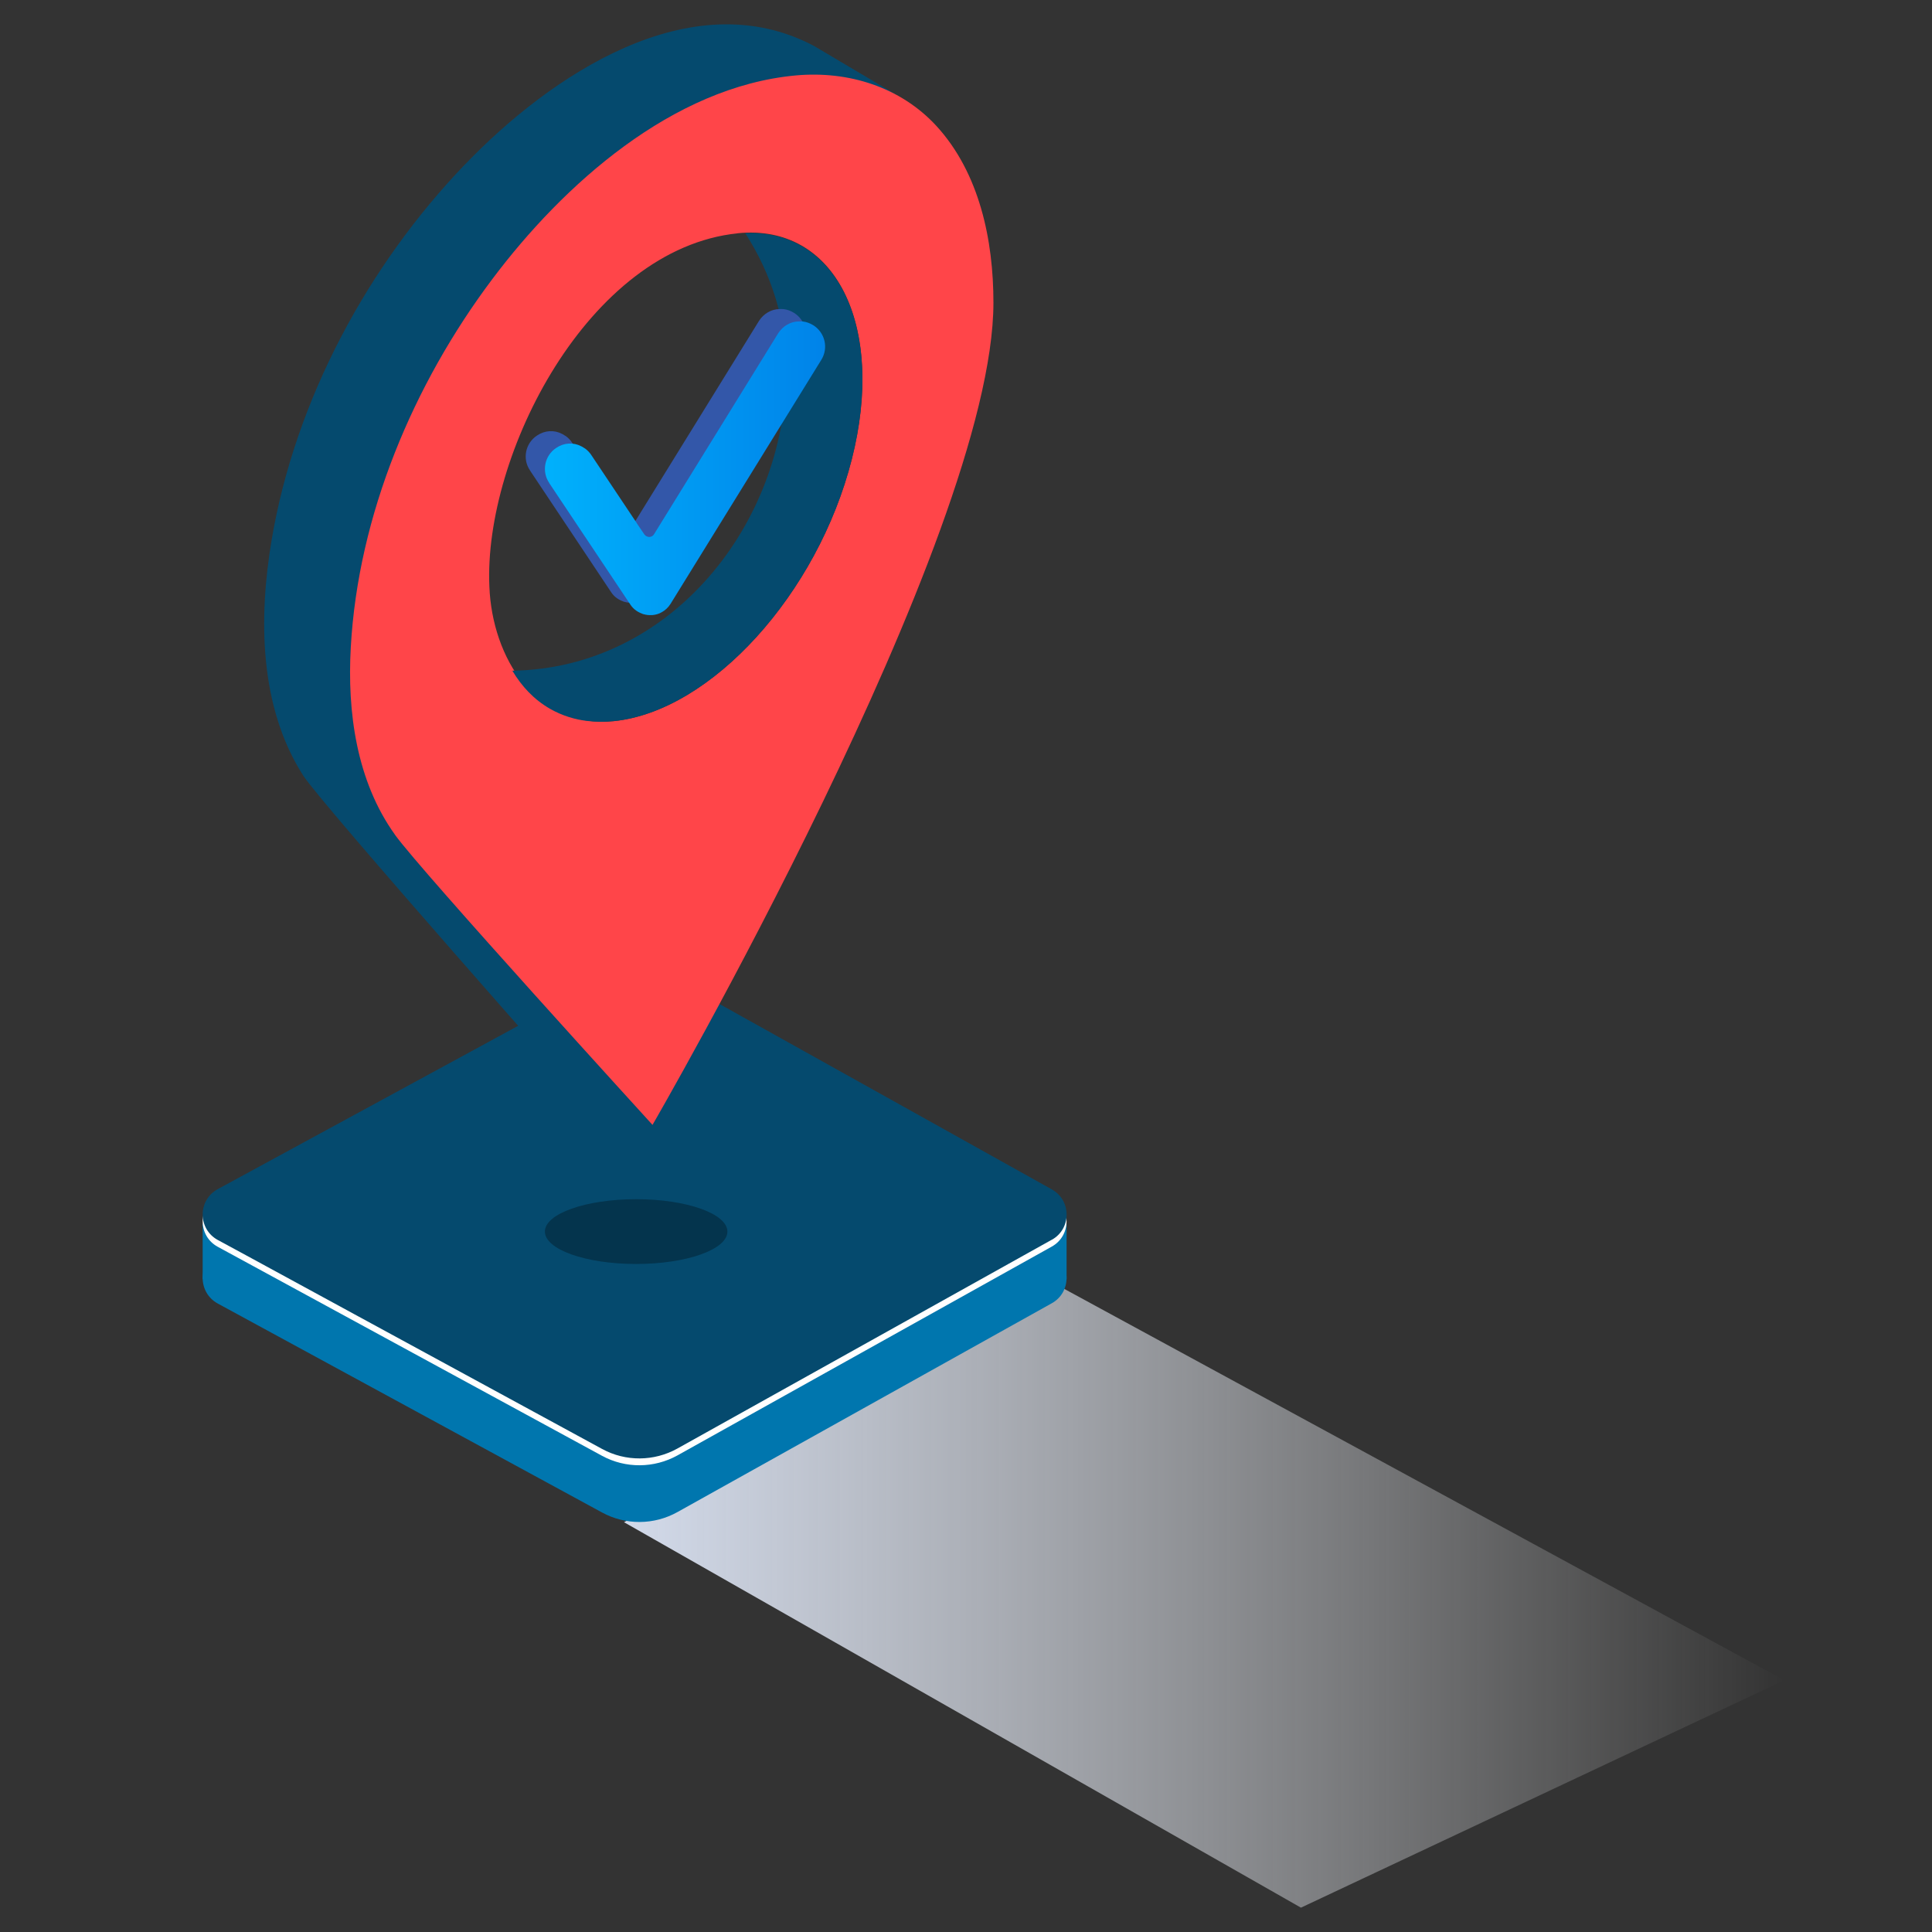 <?xml version="1.0" encoding="UTF-8"?><svg id="a" xmlns="http://www.w3.org/2000/svg" xmlns:xlink="http://www.w3.org/1999/xlink" viewBox="0 0 300 300"><rect x="0" y="0" width="300" height="300" fill="#333333" stroke="none"/><defs><style>.d{fill:#fff;}.e{fill:#3357a9;}.f{fill:url(#c);}.g{fill:#0076ae;}.h{fill:#054a6e;}.i{opacity:.3;}.j{fill:url(#b);}.k{fill:#ff4549;}</style><linearGradient id="b" x1="260.51" y1="247.72" x2="440.66" y2="247.72" gradientTransform="translate(-163.6)" gradientUnits="userSpaceOnUse"><stop offset="0" stop-color="#d2daea"/><stop offset="1" stop-color="#fff" stop-opacity="0"/></linearGradient><linearGradient id="c" x1="84.61" y1="72.72" x2="128.14" y2="72.72" gradientTransform="matrix(1, 0, 0, 1, 0, 0)" gradientUnits="userSpaceOnUse"><stop offset="0" stop-color="#00b1fc"/><stop offset="1" stop-color="#0083e9"/></linearGradient></defs><g><polygon class="j" points="96.9 236.37 202.01 296.22 277.06 260.91 163.55 199.21 96.9 236.37"/><path class="g" d="M33.81,194.52l59.68-32.45c3.66-1.99,8.08-1.97,11.71,.05l58.12,32.42c3.06,1.71,3.06,6.13,0,7.83l-58.12,32.42c-3.64,2.03-8.06,2.06-11.71,.07l-59.68-32.45c-3.12-1.71-3.12-6.19,0-7.89Z"/><rect class="g" x="31.48" y="190.04" width="134.15" height="8.61" transform="translate(197.1 388.69) rotate(180)"/><path class="d" d="M33.81,185.72l59.68-32.45c3.66-1.99,8.08-1.97,11.71,.05l58.12,32.42c3.06,1.71,3.06,6.12,0,7.83l-58.12,32.42c-3.64,2.02-8.06,2.05-11.71,.07l-59.68-32.46c-3.12-1.7-3.12-6.18,0-7.88Z"/><path class="h" d="M163.33,192.5l-21.46,11.97-36.67,20.45c-3.64,2.03-8.06,2.06-11.71,.07l-38.45-20.91-16.76-9.12-4.47-2.42c-3.12-1.71-3.12-6.19,0-7.89l59.69-32.45c3.65-1.99,8.07-1.97,11.71,.07l37.8,21.08,20.32,11.34c3.06,1.71,3.06,6.11,0,7.82Z"/></g><g><g><path class="h" d="M72.25,25.49C85.34,11.87,107.19-3.02,126.39,7.13l12.94,7.67c-5.52-2.68-24.2-8.56-50.2,14.96-14.61,13.2-25.18,31.29-30.86,50.14-2.78,9.21,.47,42.85,8.2,50.59,18.7,18.73,34.85,44.19,34.85,44.19l-9.34-2.34s-42.04-47.45-44.91-51.93c-6.84-10.72-6.93-24.47-4.88-36.63,3.67-21.65,14.88-42.52,30.05-58.29Z"/><path class="k" d="M61.35,129.65c4.13,5.73,39.97,45.02,39.97,45.02,0,0,52.94-91.29,52.94-127.68,0-9.66-2.14-20.11-8.86-27.44-5.6-6.07-13.68-8.57-21.8-7.84-19.19,1.75-36.15,16.97-47.17,31.65-12.24,16.3-20.82,36.61-21.96,57.15-.57,10.02,.88,20.79,6.88,29.13ZM114.54,36.22c15.1-1.55,23.04,14.16,17.73,35.09-5.31,20.92-21.84,39.12-36.94,40.67-12.11,1.23-18.9-9.87-19.34-20.88-.92-20.44,15.35-52.48,38.55-54.87Z"/></g><path class="h" d="M122.1,57.91c.08-8.06-2.33-15.42-6.39-21.71,14.32-.6,21.73,14.75,16.56,35.11-5.3,20.92-21.84,39.12-36.93,40.66-1.38,.14-2.7,.14-3.95,0-2.08-.2-4.15-.86-5.97-1.9-2.52-1.44-4.43-3.52-5.86-5.92,24.74-.39,42.3-22.88,42.53-46.24Z"/><path class="e" d="M82.32,73.09l12.61,18.91c.48,.72,1.17,1.16,1.91,1.41-.01,0-.02,.01-.04,.01,.04,.02,.08,.01,.12,.02,.42,.13,.86,.18,1.29,.15,.04-.01,.08,0,.12,0,.51-.05,1-.18,1.44-.45,.53-.28,1-.73,1.36-1.29l23.41-37.87c1.17-1.88,.57-4.29-1.28-5.42-.5-.3-1.03-.5-1.58-.56-.21-.02-.44-.02-.66-.01-1.23,.02-2.44,.7-3.17,1.85l-19.28,31.21c-.15,.25-.42,.39-.73,.41-.29-.01-.58-.14-.77-.39l-1.17-1.74-.02-.05-7.06-10.57c-.25-.38-.57-.7-.9-.95-.12-.07-.22-.14-.34-.21-.09-.07-.22-.14-.32-.18-1.19-.63-2.66-.56-3.87,.26-1.82,1.19-2.31,3.65-1.08,5.43Z"/><path class="f" d="M85.29,75.02l12.62,18.9c.48,.72,1.17,1.16,1.91,1.41-.02,0-.02,.01-.04,.02,.04,.01,.09,0,.12,.01,.43,.13,.86,.18,1.3,.15h.12c.5-.05,1-.18,1.44-.45,.53-.28,1-.73,1.36-1.29l23.4-37.87c1.18-1.88,.57-4.29-1.27-5.42-.5-.3-1.04-.5-1.58-.56-.22-.02-.44-.02-.67-.01-1.23,.02-2.44,.7-3.17,1.85l-19.28,31.21c-.15,.25-.42,.39-.72,.41-.3-.01-.59-.14-.77-.39l-1.18-1.74-.02-.05-7.06-10.57c-.26-.38-.57-.7-.9-.95-.12-.07-.21-.14-.34-.21-.09-.07-.21-.14-.32-.18-1.19-.63-2.66-.56-3.87,.26-1.81,1.19-2.31,3.65-1.08,5.45Z"/></g><ellipse class="i" cx="98.78" cy="191.24" rx="14.17" ry="5.03"/></svg>